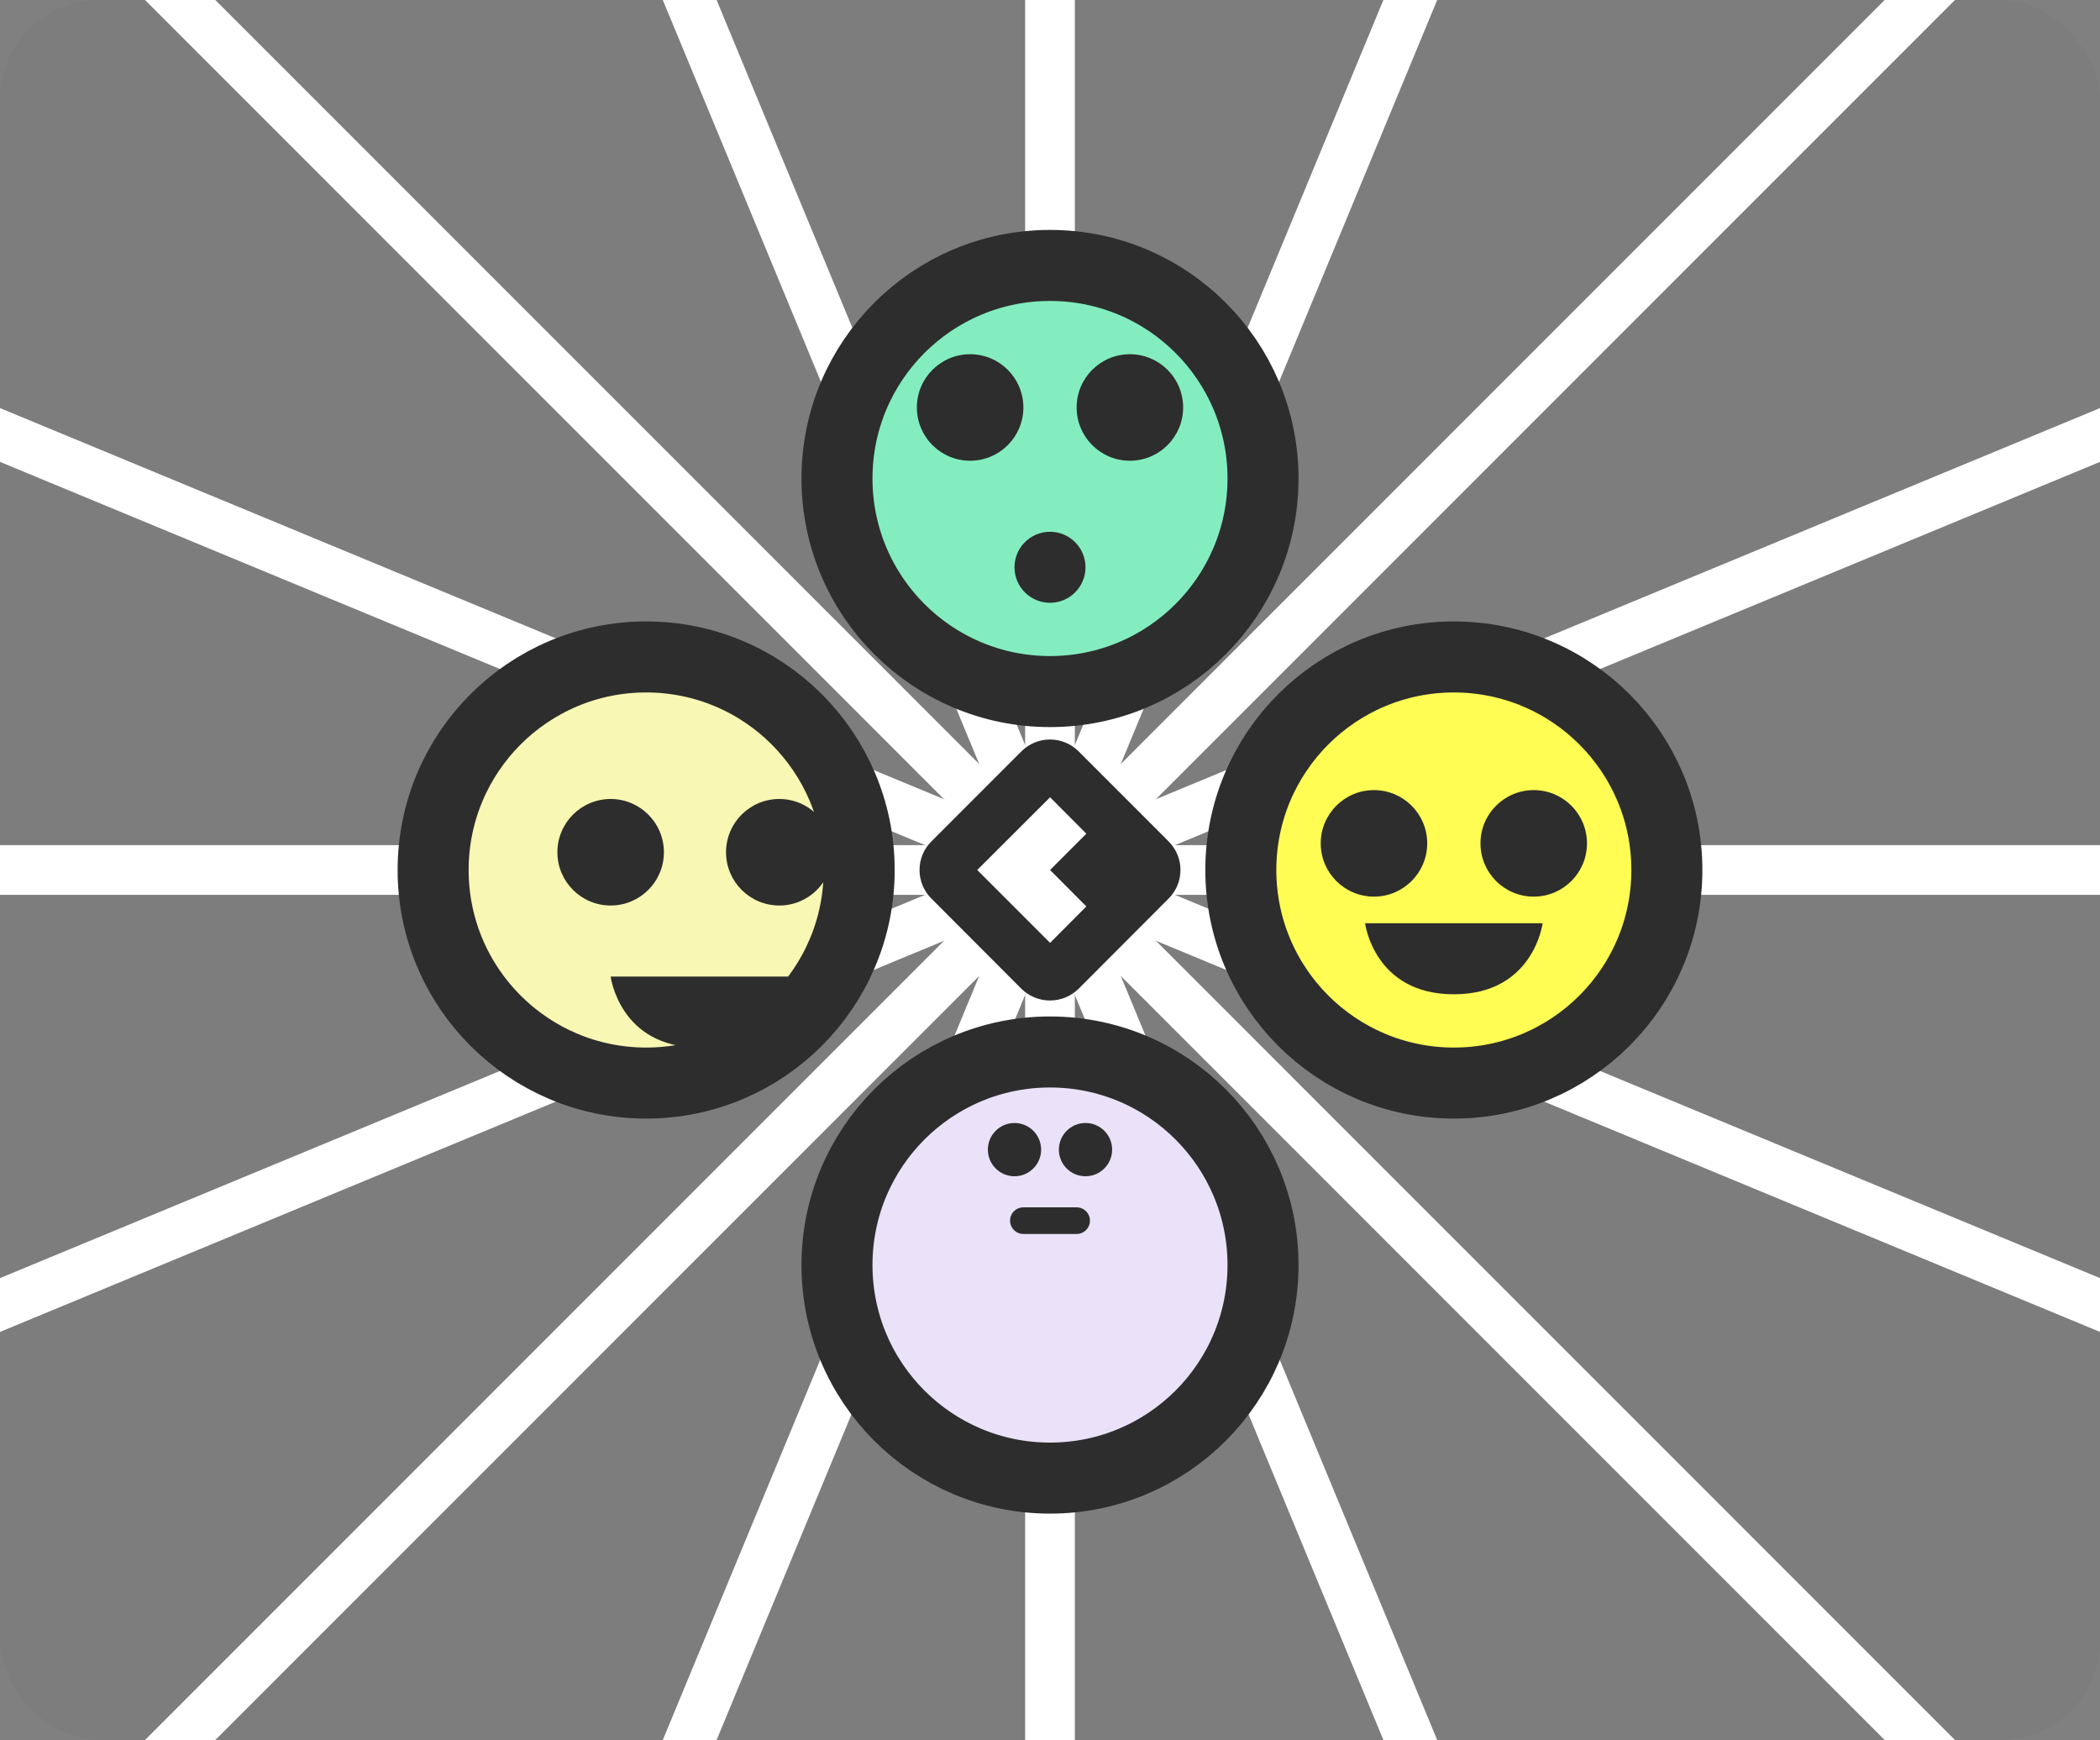 <svg width="338" height="280" viewBox="0 0 338 280" fill="none" xmlns="http://www.w3.org/2000/svg">
<rect x="0" y="0" width="338" height="280" fill="#808080" stroke="none"/>
<g clip-path="url(#clip0_2644_27064)">
<rect width="338" height="280" rx="16" fill="#131313" fill-opacity="0.02"/>
<path d="M168.999 -103.001V139.999" stroke="white" stroke-width="8" stroke-linecap="round"/>
<path d="M261.991 -84.504L168.999 139.999" stroke="white" stroke-width="8" stroke-linecap="round"/>
<path d="M340.826 -31.828L168.999 139.999" stroke="white" stroke-width="8" stroke-linecap="round"/>
<path d="M393.501 47.007L168.999 139.999" stroke="white" stroke-width="8" stroke-linecap="round"/>
<path d="M411.999 139.999L168.999 139.999" stroke="white" stroke-width="8" stroke-linecap="round"/>
<path d="M393.502 232.991L168.999 139.999" stroke="white" stroke-width="8" stroke-linecap="round"/>
<path d="M340.826 311.826L168.999 139.999" stroke="white" stroke-width="8" stroke-linecap="round"/>
<path d="M261.991 364.502L168.999 139.999" stroke="white" stroke-width="8" stroke-linecap="round"/>
<path d="M168.999 382.999L168.999 139.999" stroke="white" stroke-width="8" stroke-linecap="round"/>
<path d="M76.007 364.502L168.999 139.999" stroke="white" stroke-width="8" stroke-linecap="round"/>
<path d="M-2.828 311.826L168.999 139.999" stroke="white" stroke-width="8" stroke-linecap="round"/>
<path d="M-55.504 232.991L168.999 139.998" stroke="white" stroke-width="8" stroke-linecap="round"/>
<path d="M-74.001 139.999L168.999 139.999" stroke="white" stroke-width="8" stroke-linecap="round"/>
<path d="M-55.504 47.007L168.999 139.999" stroke="white" stroke-width="8" stroke-linecap="round"/>
<path d="M-2.828 -31.828L168.999 139.999" stroke="white" stroke-width="8" stroke-linecap="round"/>
<path d="M76.007 -84.504L168.999 139.999" stroke="white" stroke-width="8" stroke-linecap="round"/>
<circle cx="169" cy="77" r="34.286" fill="#83EDBF" stroke="#2D2D2D" stroke-width="11.429"/>
<circle cx="156.143" cy="65.571" r="8.571" fill="#2D2D2D"/>
<circle cx="181.857" cy="65.571" r="8.571" fill="#2D2D2D"/>
<circle cx="169" cy="91.286" r="5.714" fill="#2D2D2D"/>
<circle cx="104" cy="140" r="34.286" fill="#F8F7B3" stroke="#2D2D2D" stroke-width="11.429"/>
<path d="M126.857 157.143H98.286C98.286 157.143 99.714 168.571 112.571 168.571C125.429 168.571 126.857 157.143 126.857 157.143Z" fill="#2D2D2D"/>
<circle cx="98.286" cy="137.143" r="8.571" fill="#2D2D2D"/>
<circle cx="125.429" cy="137.143" r="8.571" fill="#2D2D2D"/>
<path d="M188.112 135.42L173.588 120.891C172.368 119.68 170.719 119 169 119C167.281 119 165.632 119.68 164.412 120.891L149.888 135.42C148.679 136.636 148 138.282 148 139.998C148 141.713 148.679 143.359 149.888 144.576L164.412 159.128C165.638 160.328 167.285 161 169 161C170.715 161 172.362 160.328 173.588 159.128L188.112 144.576C189.321 143.359 190 141.713 190 139.998C190 138.282 189.321 136.636 188.112 135.42ZM174.849 145.861L169.012 151.724L157.29 139.998L169.012 128.295L174.849 134.158L169.012 139.998L174.849 145.861Z" fill="#2D2D2D"/>
<circle cx="234" cy="140" r="34.286" fill="#FFFD54" stroke="#2D2D2D" stroke-width="11.429"/>
<path d="M248.286 148.571H219.714C219.714 148.571 221.143 160 234 160C246.857 160 248.286 148.571 248.286 148.571Z" fill="#2D2D2D"/>
<circle cx="221.143" cy="135.714" r="8.571" fill="#2D2D2D"/>
<circle cx="246.857" cy="135.714" r="8.571" fill="#2D2D2D"/>
<circle cx="169" cy="203.569" r="34.286" fill="#EBE2F9" stroke="#2D2D2D" stroke-width="11.429"/>
<circle cx="163.286" cy="184.997" r="4.286" fill="#2D2D2D"/>
<circle cx="174.714" cy="184.997" r="4.286" fill="#2D2D2D"/>
<path d="M164.714 196.426H173.286" stroke="#2D2D2D" stroke-width="4.286" stroke-linecap="round"/>
</g>
<defs>
<clipPath id="clip0_2644_27064">
<rect width="338" height="280" rx="16" fill="white"/>
</clipPath>
</defs>
</svg>

